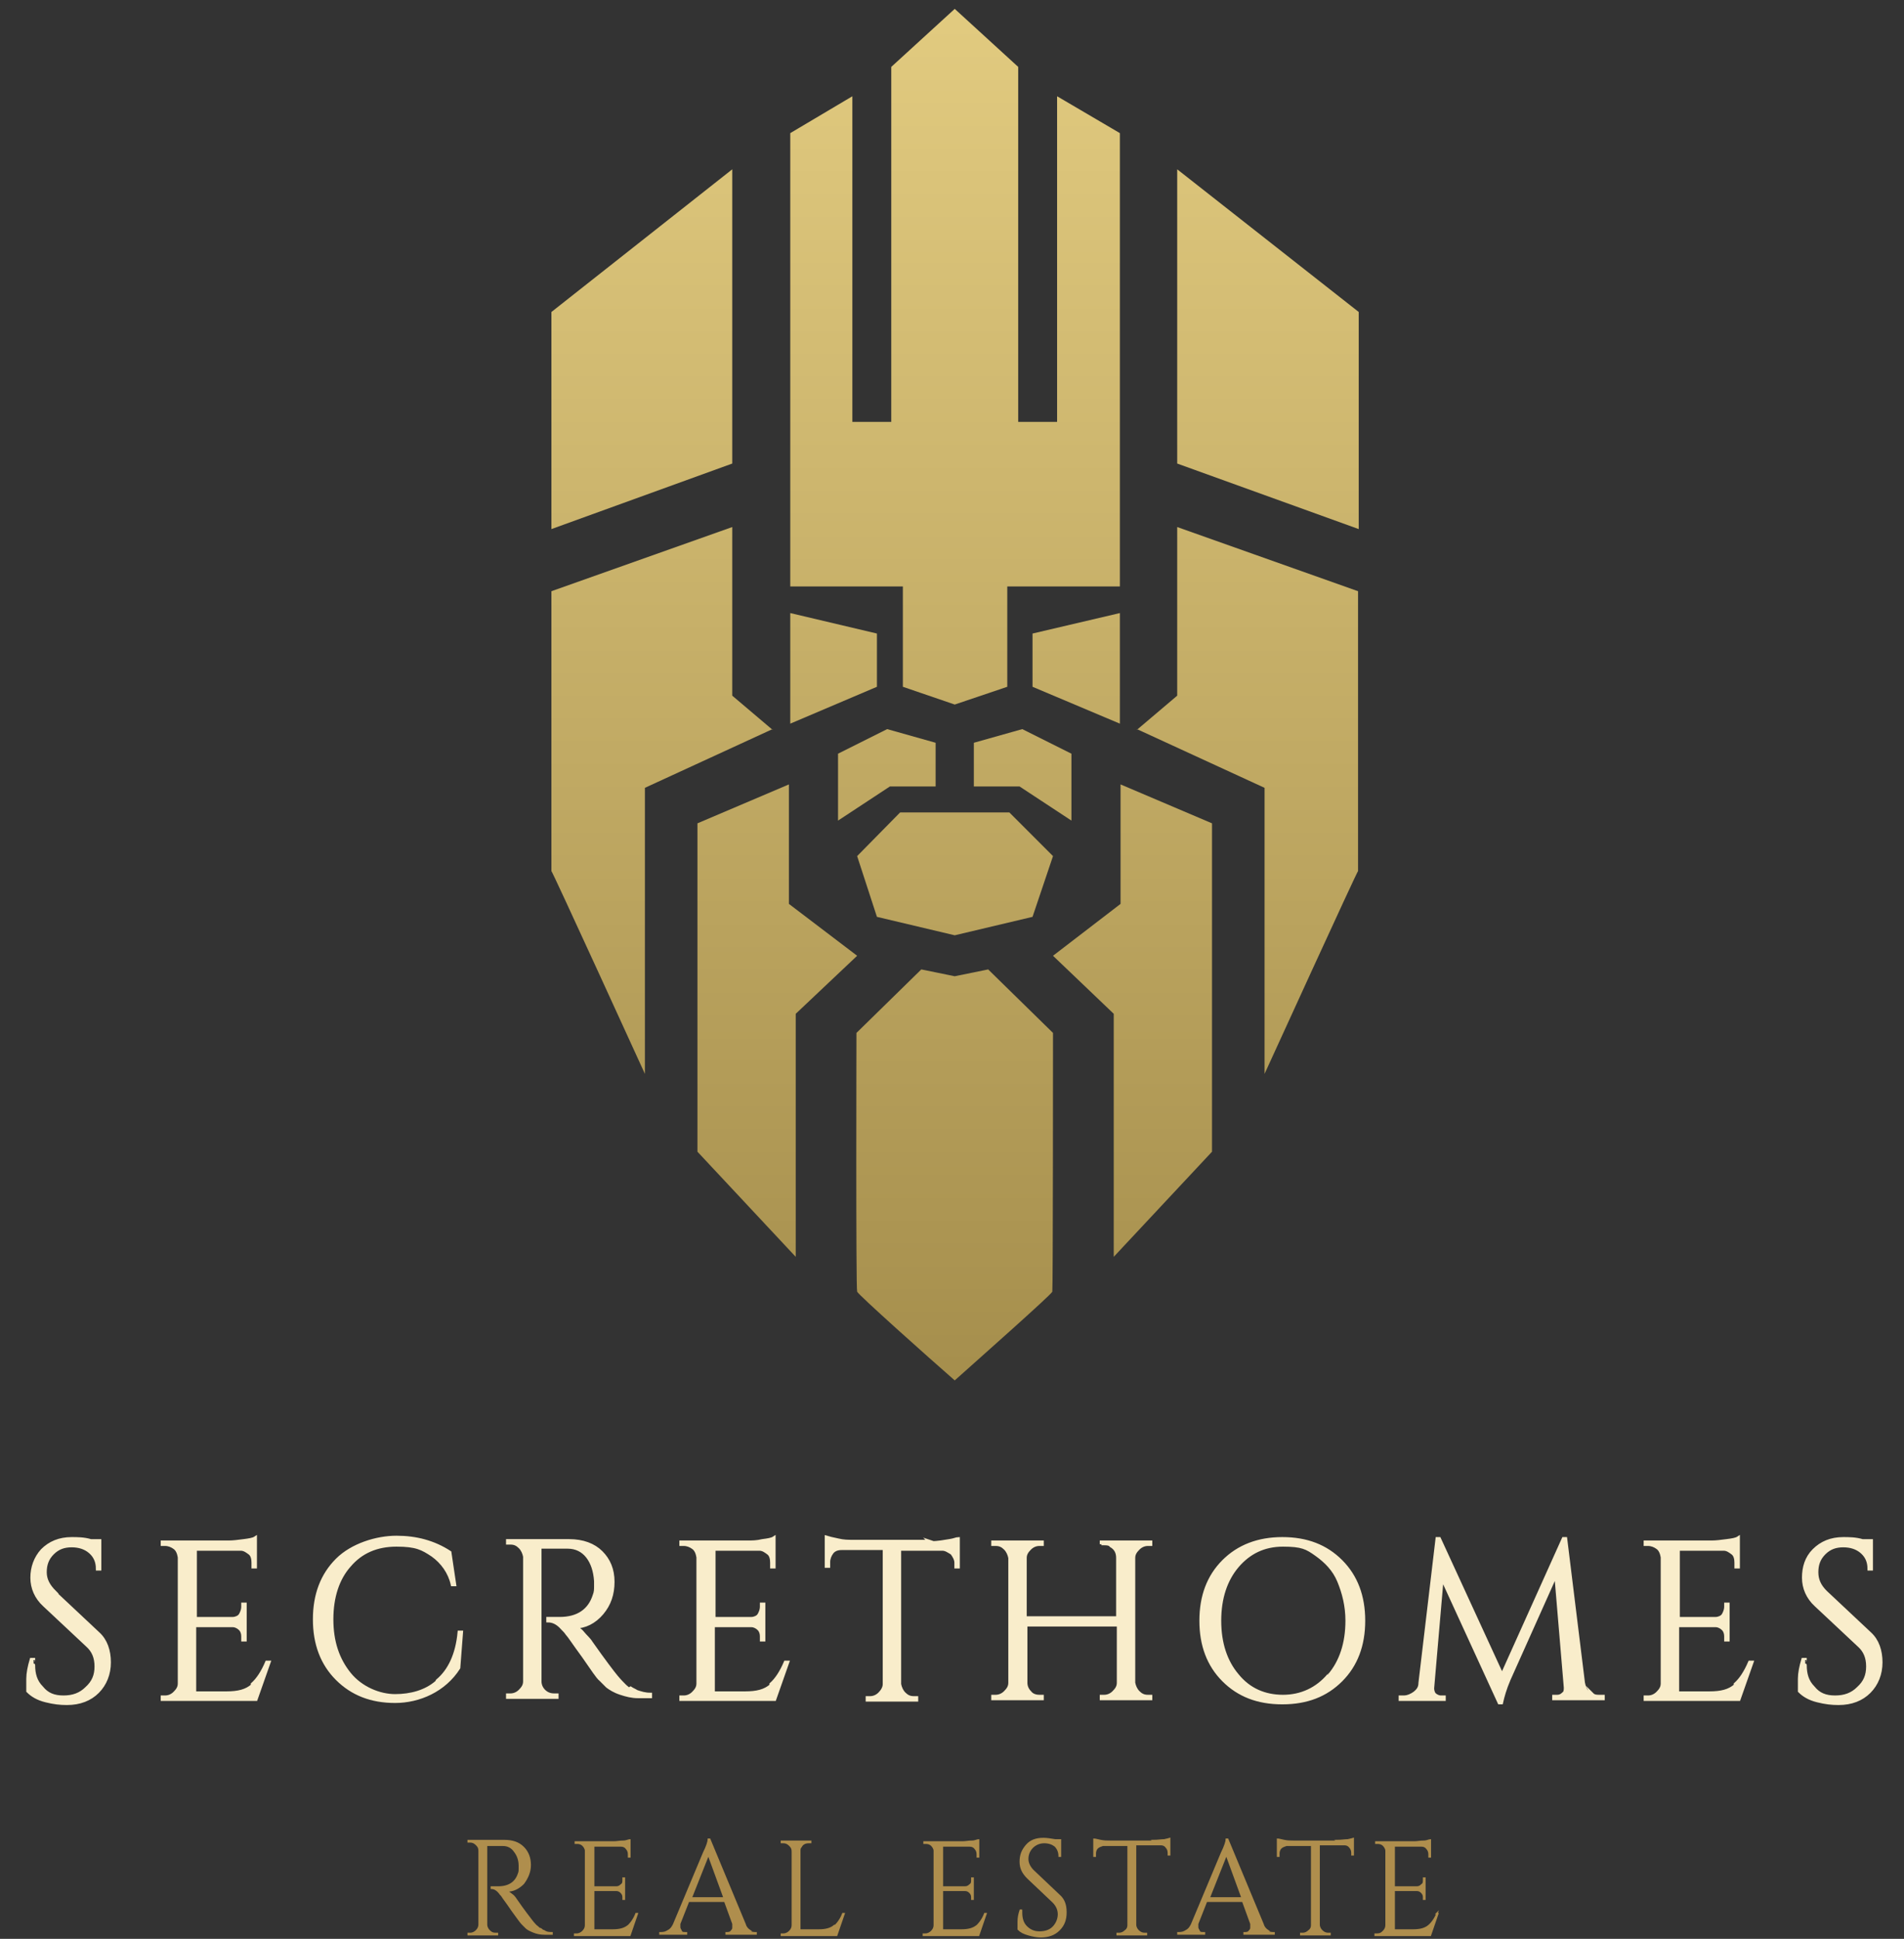 <?xml version="1.0" encoding="UTF-8"?>
<svg id="Ebene_1" xmlns="http://www.w3.org/2000/svg" xmlns:xlink="http://www.w3.org/1999/xlink" version="1.1" viewBox="0 0 279 284">
  <rect x="0" y="0" width="279" height="284" fill="#333333" stroke="none"/>
  <!-- Generator: Adobe Illustrator 29.1.0, SVG Export Plug-In . SVG Version: 2.1.0 Build 142)  -->
  <defs>
    <style>
      .st0 {
        fill: url(#Unbenannter_Verlauf);
      }

      .st1 {
        fill: #f9edcb;
        stroke: #f9edcb;
        stroke-width: .5px;
      }

      .st1, .st2 {
        stroke-miterlimit: 10;
      }

      .st3 {
        fill: url(#Unbenannter_Verlauf_2);
      }

      .st4 {
        fill: url(#Unbenannter_Verlauf_4);
      }

      .st5 {
        fill: url(#Unbenannter_Verlauf_3);
      }

      .st6 {
        fill: url(#Unbenannter_Verlauf_8);
      }

      .st7 {
        fill: url(#Unbenannter_Verlauf_6);
      }

      .st8 {
        fill: url(#Unbenannter_Verlauf_7);
      }

      .st9 {
        fill: url(#Unbenannter_Verlauf_5);
      }

      .st10 {
        fill: url(#Unbenannter_Verlauf_9);
      }

      .st2 {
        fill: #af8e4d;
        stroke: #af8e4d;
        stroke-width: .2px;
      }

      .st11 {
        fill: url(#Unbenannter_Verlauf_12);
      }

      .st12 {
        fill: url(#Unbenannter_Verlauf_13);
      }

      .st13 {
        fill: url(#Unbenannter_Verlauf_10);
      }

      .st14 {
        fill: url(#Unbenannter_Verlauf_11);
      }
    </style>
    <linearGradient id="Unbenannter_Verlauf" data-name="Unbenannter Verlauf" x1="139.9" y1="-125.6" x2="139.9" y2="71.5" gradientTransform="translate(0 129)" gradientUnits="userSpaceOnUse">
      <stop offset="0" stop-color="#e1ca7f"/>
      <stop offset="1" stop-color="#a68f4d"/>
    </linearGradient>
    <linearGradient id="Unbenannter_Verlauf_2" data-name="Unbenannter Verlauf 2" x1="166" y1="-125.6" x2="166" y2="71.5" gradientTransform="translate(0 129)" gradientUnits="userSpaceOnUse">
      <stop offset="0" stop-color="#e1ca7f"/>
      <stop offset="1" stop-color="#a68f4d"/>
    </linearGradient>
    <linearGradient id="Unbenannter_Verlauf_3" data-name="Unbenannter Verlauf 3" x1="113.9" y1="-125.6" x2="113.9" y2="71.5" gradientTransform="translate(0 129)" gradientUnits="userSpaceOnUse">
      <stop offset="0" stop-color="#e1ca7f"/>
      <stop offset="1" stop-color="#a68f4d"/>
    </linearGradient>
    <linearGradient id="Unbenannter_Verlauf_4" data-name="Unbenannter Verlauf 4" x1="182.8" y1="-125.6" x2="182.8" y2="71.5" gradientTransform="translate(0 129)" gradientUnits="userSpaceOnUse">
      <stop offset="0" stop-color="#e1ca7f"/>
      <stop offset="1" stop-color="#a68f4d"/>
    </linearGradient>
    <linearGradient id="Unbenannter_Verlauf_5" data-name="Unbenannter Verlauf 5" x1="97" y1="-125.6" x2="97" y2="71.5" gradientTransform="translate(0 129)" gradientUnits="userSpaceOnUse">
      <stop offset="0" stop-color="#e1ca7f"/>
      <stop offset="1" stop-color="#a68f4d"/>
    </linearGradient>
    <linearGradient id="Unbenannter_Verlauf_6" data-name="Unbenannter Verlauf 6" x1="185.8" y1="-125.6" x2="185.8" y2="71.5" gradientTransform="translate(0 129)" gradientUnits="userSpaceOnUse">
      <stop offset="0" stop-color="#e1ca7f"/>
      <stop offset="1" stop-color="#a68f4d"/>
    </linearGradient>
    <linearGradient id="Unbenannter_Verlauf_7" data-name="Unbenannter Verlauf 7" x1="94.1" y1="-125.6" x2="94.1" y2="71.5" gradientTransform="translate(0 129)" gradientUnits="userSpaceOnUse">
      <stop offset="0" stop-color="#e1ca7f"/>
      <stop offset="1" stop-color="#a68f4d"/>
    </linearGradient>
    <linearGradient id="Unbenannter_Verlauf_8" data-name="Unbenannter Verlauf 8" x1="157.7" y1="-125.6" x2="157.7" y2="71.5" gradientTransform="translate(0 129)" gradientUnits="userSpaceOnUse">
      <stop offset="0" stop-color="#e1ca7f"/>
      <stop offset="1" stop-color="#a68f4d"/>
    </linearGradient>
    <linearGradient id="Unbenannter_Verlauf_9" data-name="Unbenannter Verlauf 9" x1="122.2" y1="-125.6" x2="122.2" y2="71.5" gradientTransform="translate(0 129)" gradientUnits="userSpaceOnUse">
      <stop offset="0" stop-color="#e1ca7f"/>
      <stop offset="1" stop-color="#a68f4d"/>
    </linearGradient>
    <linearGradient id="Unbenannter_Verlauf_10" data-name="Unbenannter Verlauf 10" x1="149.9" y1="-125.6" x2="149.9" y2="71.5" gradientTransform="translate(0 129)" gradientUnits="userSpaceOnUse">
      <stop offset="0" stop-color="#e1ca7f"/>
      <stop offset="1" stop-color="#a68f4d"/>
    </linearGradient>
    <linearGradient id="Unbenannter_Verlauf_11" data-name="Unbenannter Verlauf 11" x1="130" y1="-125.6" x2="130" y2="71.5" gradientTransform="translate(0 129)" gradientUnits="userSpaceOnUse">
      <stop offset="0" stop-color="#e1ca7f"/>
      <stop offset="1" stop-color="#a68f4d"/>
    </linearGradient>
    <linearGradient id="Unbenannter_Verlauf_12" data-name="Unbenannter Verlauf 12" x1="140" y1="-125.6" x2="140" y2="71.5" gradientTransform="translate(0 129)" gradientUnits="userSpaceOnUse">
      <stop offset="0" stop-color="#e1ca7f"/>
      <stop offset="1" stop-color="#a68f4d"/>
    </linearGradient>
    <linearGradient id="Unbenannter_Verlauf_13" data-name="Unbenannter Verlauf 13" x1="140" y1="-125.6" x2="140" y2="71.5" gradientTransform="translate(0 129)" gradientUnits="userSpaceOnUse">
      <stop offset="0" stop-color="#e1ca7f"/>
      <stop offset="1" stop-color="#a68f4d"/>
    </linearGradient>
  </defs>
  <g id="Layer_3">
    <path class="st0" d="M139.9,143l4.9-1,9.5,9.3s0,37.4-.1,37.9c-.1.4-10.5,9.6-14.3,13-3.9-3.4-14.2-12.6-14.3-13-.2-.5-.1-37.9-.1-37.9l9.5-9.3,4.9,1h0Z"/>
    <polygon class="st3" points="154.3 140 163.2 148.5 163.2 184.1 177.6 168.7 177.6 120.6 164.2 114.9 164.2 132.4 154.3 140"/>
    <polygon class="st5" points="125.6 140 116.6 148.5 116.6 184.1 102.2 168.7 102.2 120.6 115.6 114.9 115.6 132.4 125.6 140"/>
    <path class="st4" d="M166.6,106.8l18.7,8.6v41.9s13.7-30,13.7-29.7,0-41,0-41l-26.5-9.4v24.7l-5.9,5h0Z"/>
    <path class="st9" d="M113.2,106.8l-18.7,8.6v41.9s-13.7-30-13.7-29.7,0-41,0-41l26.5-9.4v24.7l5.9,5h0Z"/>
    <polygon class="st7" points="172.5 67.9 199.1 77.5 199.1 45.7 172.5 24.8 172.5 67.9"/>
    <polygon class="st8" points="107.3 67.9 80.8 77.5 80.8 45.7 107.3 24.8 107.3 67.9"/>
    <polygon class="st6" points="151.3 92.8 164.1 89.8 164.1 106 151.3 100.6 151.3 92.8"/>
    <polygon class="st10" points="128.5 92.8 115.8 89.8 115.8 106 128.5 100.6 128.5 92.8"/>
    <polygon class="st13" points="142.7 108.8 149.8 106.8 157 110.4 157 120.2 149.4 115.2 142.7 115.2 142.7 108.8"/>
    <polygon class="st14" points="137.1 108.8 130 106.8 122.8 110.4 122.8 120.2 130.4 115.2 137.1 115.2 137.1 108.8"/>
    <polygon class="st11" points="147.9 119 154.3 125.4 151.3 134.3 139.9 137 128.5 134.3 125.6 125.4 131.9 119 147.9 119"/>
    <polygon class="st12" points="139.9 103.2 147.6 100.6 147.6 85.9 164.1 85.9 164.1 19.5 154.9 14.1 154.9 61.8 149.2 61.8 149.2 9.8 139.9 1.3 130.6 9.8 130.6 61.8 124.9 61.8 124.9 14.1 115.8 19.5 115.8 85.9 132.3 85.9 132.3 100.6 139.9 103.2"/>
  </g>
  <g>
    <path class="st1" d="M8,233.2c-.9-.9-1.4-1.8-1.4-2.9s.3-2,1.1-2.8c.8-.8,1.7-1.1,2.8-1.1s2,.3,2.7.9c.7.6,1.1,1.4,1.1,2.5h.3v-4.1h-1.3c-1-.3-2-.3-2.8-.3-1.8,0-3.2.6-4.3,1.7-1,1.1-1.5,2.5-1.5,4s.6,2.9,1.8,4l6.3,5.9c.9.8,1.3,1.8,1.3,3.1s-.4,2.3-1.4,3.2c-.9.9-2,1.3-3.4,1.3s-2.4-.4-3.2-1.4c-.9-.9-1.2-2-1.2-3.3s0-.5,0-.8h-.3c-.3,1-.5,2-.5,2.8s0,1.4,0,1.8c.6.6,1.4,1.1,2.6,1.4s2.1.4,3.1.4c1.9,0,3.4-.6,4.5-1.7s1.7-2.6,1.7-4.3-.5-3.2-1.6-4.2l-6.5-6.1h0Z"/>
    <path class="st1" d="M37,246.9c-.9.8-2.1,1.1-3.8,1.1h-4.7v-9.9h5.6c.4,0,.8.2,1.1.5.3.3.4.7.4,1.1v.5h.3v-5.2h-.3v.4c0,.4-.2.9-.4,1.2s-.7.5-1.1.5h-5.5v-10.2h6.7c.5,0,.9.3,1.3.6s.5.9.5,1.4v.6h.3v-4.2c-.3.2-.9.3-1.7.4s-1.5.2-2.2.2h-9.7v.3h.4c.5,0,1,.2,1.4.5.4.3.6.8.7,1.4v18.5c0,.6-.3,1-.7,1.4s-.9.6-1.4.6h-.4v.3h13.7l1.9-5.4h-.3c-.6,1.4-1.3,2.5-2.1,3.2Z"/>
    <path class="st1" d="M64,246.4c-1.6,1.4-3.8,2-6.1,2s-5-1.1-6.7-3.2-2.6-4.7-2.6-8,.9-6,2.6-7.9c1.7-2,4-3,6.9-3s3.8.5,5.3,1.5c1.4,1,2.5,2.5,2.9,4.3h.3l-.7-4.7c-2.3-1.5-4.9-2.2-7.8-2.2s-6.5,1.1-8.7,3.3c-2.2,2.2-3.3,5.1-3.3,8.7s1.1,6.5,3.3,8.7c2.2,2.2,5,3.3,8.5,3.3s7.2-1.6,9.3-4.9l.4-5.2h-.3c-.3,3.2-1.4,5.6-3.2,7.1h0Z"/>
    <path class="st1" d="M92.3,247.6c-.3-.3-.5-.4-.8-.7s-.7-.7-1.2-1.3-1.8-2.3-3.7-5c-.3-.5-.8-.9-1.2-1.4s-.9-.8-1.2-.9c1.5,0,2.9-.7,4-2,1.1-1.3,1.6-2.8,1.6-4.6s-.6-3.2-1.7-4.3-2.7-1.7-4.7-1.7h-9v.3h.4c.6,0,1,.2,1.4.6s.6.9.7,1.4v18.3c0,.6-.3,1-.7,1.4s-.9.6-1.4.6h-.4v.3h7.2v-.3h-.4c-.6,0-1.1-.2-1.5-.6s-.6-.9-.6-1.4v-19.7h4.1c1.2,0,2.2.5,2.9,1.4s1.1,2.1,1.2,3.6v.8c0,.4,0,.8-.2,1.3-.7,2.2-2.4,3.4-5.1,3.4h-1.7v.3c.7,0,1.4.3,2.1,1.1.3.3.5.5.7.8.3.3,1,1.4,2.4,3.3,1.4,2,2.1,3.1,2.5,3.4.3.3.7.7,1,1,.4.3,1,.7,1.9,1s1.7.5,2.6.5h1.8v-.3c-.8,0-1.4-.2-2-.4-.3-.2-.6-.3-.9-.5l-.3.2Z"/>
    <path class="st1" d="M113,246.9c-.9.8-2.1,1.1-3.8,1.1h-4.7v-9.9h5.6c.4,0,.8.2,1.1.5.3.3.4.7.4,1.1v.5h.3v-5.2h-.3v.4c0,.4-.2.9-.4,1.2s-.7.5-1.1.5h-5.5v-10.2h6.7c.5,0,.9.3,1.3.6s.5.9.5,1.4v.6h.3v-4.2c-.3.2-.9.3-1.7.4-.8.2-1.5.2-2.2.2h-9.7v.3h.4c.5,0,1,.2,1.4.5.4.3.6.8.7,1.4v18.5c0,.6-.3,1-.7,1.4s-.9.6-1.4.6h-.4v.3h13.7l1.9-5.4h-.3c-.6,1.4-1.3,2.5-2.1,3.2Z"/>
    <path class="st1" d="M136.2,225.8h-11.2c-.7,0-1.4,0-2.2-.2-.9-.2-1.4-.3-1.7-.4v4.2h.3v-.6c0-.5.2-1,.5-1.4s.8-.6,1.4-.6h6.3v19.9c0,.5-.3,1-.7,1.4s-.9.6-1.4.6h-.4v.3h7.2v-.3h-.4c-.6,0-1-.2-1.4-.6s-.6-.9-.7-1.4v-19.8h6.3c.5,0,.9.3,1.4.6.3.4.6.9.6,1.4v.6h.3v-4.1c-.2,0-.6.2-1.3.3s-1.6.3-2.7.3l-.2-.2Z"/>
    <path class="st1" d="M161.4,226.1h.4c.3,0,.8,0,1,.3.7.4,1,1,1,1.8v8.8h-13.6v-8.8c0-.6.3-1,.7-1.4s.9-.6,1.4-.6h.4v-.3h-7.2v.3h.4c.6,0,1,.2,1.4.6s.6.9.7,1.4v18.3c0,.6-.3,1-.7,1.4s-.9.6-1.4.6h-.4v.3h7.2v-.3h-.4c-.6,0-1.1-.2-1.4-.6-.4-.4-.6-.9-.6-1.4v-8.5h13.6v8.5c0,.6-.3,1-.7,1.4s-.9.6-1.4.6h-.4v.3h7.2v-.3h-.4c-.6,0-1-.2-1.4-.6s-.6-.9-.7-1.4v-18.3c0-.6.3-1,.7-1.4s.9-.6,1.4-.6h.4v-.3h-7.2v.3h0Z"/>
    <path class="st1" d="M187.9,225.4c-3.5,0-6.4,1.1-8.6,3.3-2.2,2.2-3.3,5.1-3.3,8.7s1.1,6.5,3.3,8.7,5,3.3,8.6,3.3,6.4-1.1,8.6-3.3c2.2-2.2,3.3-5.1,3.3-8.7s-1.1-6.5-3.3-8.7-5-3.3-8.6-3.3ZM194.7,245.4c-1.7,2-4,3.1-6.7,3.1s-5-1-6.7-3.1c-1.7-2-2.6-4.7-2.6-8s.9-6,2.6-8,3.9-3.1,6.7-3.1,3.5.4,4.9,1.4,2.6,2.2,3.3,3.9,1.2,3.6,1.2,5.8c0,3.3-.9,6-2.6,8h-.2Z"/>
    <path class="st1" d="M233.4,248.4c-.8-.3-1.2-.9-1.4-1.9l-2.6-21.1h-.3l-9,20-9.2-20h-.3l-2.5,21.1c0,.7-.3,1.1-.8,1.5-.4.3-1,.6-1.6.6h-.5v.3h6.4v-.3h-.5c-.3,0-.7-.2-.9-.4s-.3-.6-.3-.9l1.4-16.2,8.4,18.3h.3c.2-.9.5-2,1.1-3.4l6.9-15.4,1.4,16.6c0,.3,0,.7-.3.9-.3.3-.6.4-.9.4h-.5v.3h7.2v-.3h-.5c-.4,0-.8,0-1.1-.3h0Z"/>
    <path class="st1" d="M254.3,246.9c-.9.8-2.1,1.1-3.8,1.1h-4.7v-9.9h5.6c.4,0,.8.2,1.1.5.3.3.4.7.4,1.1v.5h.3v-5.2h-.3v.4c0,.4-.2.9-.4,1.2s-.7.5-1.1.5h-5.5v-10.2h6.7c.5,0,.9.3,1.3.6s.5.9.5,1.4v.6h.3v-4.2c-.3.2-.9.3-1.7.4s-1.5.2-2.2.2h-9.7v.3h.4c.5,0,1,.2,1.4.5.4.3.6.8.7,1.4v18.5c0,.6-.3,1-.7,1.4s-.9.6-1.4.6h-.4v.3h13.7l1.9-5.4h-.3c-.6,1.4-1.3,2.5-2.1,3.2h0Z"/>
    <path class="st1" d="M274,239.3l-6.5-6.1c-.9-.9-1.3-1.8-1.3-2.9s.3-2,1.1-2.8c.8-.8,1.7-1.1,2.8-1.1s2,.3,2.7.9c.7.6,1.1,1.4,1.1,2.5h.3v-4.1h-1.3c-1-.3-2-.3-2.8-.3-1.8,0-3.2.6-4.3,1.7s-1.5,2.5-1.5,4,.6,2.9,1.8,4l6.3,5.9c.9.8,1.3,1.8,1.3,3.1s-.4,2.3-1.4,3.2c-.9.9-2,1.3-3.4,1.3s-2.4-.4-3.2-1.4c-.9-.9-1.2-2-1.2-3.3s0-.5,0-.8h-.3c-.3,1-.5,2-.5,2.8s0,1.4,0,1.8c.6.6,1.4,1.1,2.6,1.4s2.1.4,3.1.4c1.9,0,3.4-.6,4.5-1.7s1.7-2.6,1.7-4.3-.5-3.2-1.6-4.2h0Z"/>
  </g>
  <g>
    <path class="st2" d="M79.1,282.5c-.2-.1-.3-.3-.5-.4-.1-.1-.4-.4-.7-.8-.3-.4-1.1-1.4-2.2-3-.2-.3-.4-.6-.7-.8s-.5-.4-.7-.5c.9,0,1.7-.4,2.4-1.1.6-.8,1-1.7,1-2.7s-.3-1.9-1-2.6c-.7-.7-1.6-1-2.8-1h-5.3v.2h.3c.3,0,.6.1.9.4s.4.5.4.9v10.8c0,.3-.1.6-.4.9-.2.2-.5.4-.9.4h-.3v.2h4.3v-.2h-.3c-.4,0-.6-.1-.9-.4-.2-.2-.4-.5-.4-.9v-11.6h1.2c.5,0,.9,0,1.2,0,.7,0,1.3.3,1.7.9.4.5.7,1.2.7,2.1v.4c0,.2,0,.5-.1.7-.4,1.3-1.4,2-3,2-.2,0-.5,0-.6,0s-.3,0-.4,0v.2c.4,0,.8.2,1.2.7.1.2.3.3.4.5.1.2.6.8,1.4,2,.8,1.1,1.3,1.8,1.5,2,.2.2.4.4.6.6s.6.4,1.1.6c.5.2,1,.3,1.6.3h1.1v-.2c-.4,0-.8,0-1.2-.3-.2,0-.3-.2-.5-.3Z"/>
    <path class="st2" d="M92,282.1c-.5.4-1.2.6-2.2.6h-2.8v-5.8h3.3c.3,0,.5.1.7.3.2.2.3.4.3.7v.3h.2v-3.1h-.2v.3c0,.3,0,.5-.3.7-.2.2-.4.3-.7.3h-3.3v-6h4c.3,0,.6.1.8.4.2.2.3.5.3.8v.4h.2v-2.5c-.2,0-.5.2-1,.2-.5,0-.9.1-1.3.1h-5.7v.2h.3c.3,0,.6.1.8.3.2.2.4.5.4.8v10.9c0,.3-.1.6-.4.9-.2.2-.5.4-.9.4h-.3v.2h8.1l1.1-3.2h-.2c-.3.8-.8,1.5-1.3,1.9Z"/>
    <path class="st2" d="M109.9,282.8c-.3-.2-.6-.5-.7-.9l-5.2-12.5h-.2c0,.3-.2,1-.7,2l-4.4,10.5c-.2.4-.4.7-.8.9-.3.2-.6.3-1,.3h-.2v.2h3.9v-.2h-.2c-.3,0-.5,0-.6-.3-.1-.2-.2-.3-.2-.5s0-.3,0-.5l1.3-3.3h5.3l1.2,3.3c0,.2,0,.3,0,.5s0,.3-.2.5c-.1.2-.3.3-.6.3h-.2v.2h4.4v-.2h-.2c-.3,0-.7-.1-1-.3ZM101.3,278l2.5-6.3,2.3,6.3h-4.8Z"/>
    <path class="st2" d="M122.2,282.1c-.5.4-1.2.6-2.2.6h-2.8v-11.6c0-.2,0-.4.2-.6.2-.4.6-.6,1.1-.6h.3v-.2h-4.3v.2h.3c.3,0,.6.1.9.4s.4.5.4.9v10.8c0,.3-.1.6-.4.9-.2.2-.5.4-.9.4h-.3v.2h8.1l1.1-3.2h-.2c-.3.8-.8,1.5-1.3,1.9Z"/>
    <path class="st2" d="M143.1,282.1c-.5.4-1.2.6-2.2.6h-2.8v-5.8h3.3c.3,0,.5.1.7.3.2.2.3.4.3.7v.3h.2v-3.1h-.2v.3c0,.3,0,.5-.3.7-.2.2-.4.3-.7.3h-3.3v-6h4c.3,0,.6.1.8.4.2.2.3.5.3.8v.4h.2v-2.5c-.2,0-.5.2-1,.2s-.9.1-1.3.1h-5.7v.2h.3c.3,0,.6.1.8.3.2.2.4.5.4.8v10.9c0,.3-.1.6-.4.9-.2.2-.5.4-.9.4h-.3v.2h8.1l1.1-3.2h-.2c-.3.8-.8,1.5-1.3,1.9Z"/>
    <path class="st2" d="M151.4,274c-.5-.5-.8-1.1-.8-1.7s.2-1.2.7-1.7c.4-.4,1-.7,1.7-.7s1.2.2,1.6.5c.4.4.6.9.6,1.5h.2v-2.4h-.8c-.6-.1-1.2-.2-1.7-.2-1.1,0-1.9.3-2.5,1-.6.7-.9,1.4-.9,2.4s.4,1.7,1.1,2.4l3.7,3.5c.5.5.8,1.1.8,1.8s-.3,1.4-.8,1.9c-.5.5-1.2.7-2,.7s-1.4-.3-1.9-.8c-.5-.5-.7-1.2-.7-2s0-.3,0-.4h-.2c-.2.6-.3,1.1-.3,1.7s0,.9,0,1.1c.4.4.8.6,1.5.8s1.3.3,1.8.3c1.1,0,2-.3,2.7-1,.7-.7,1-1.5,1-2.6s-.3-1.9-1-2.5l-3.8-3.6Z"/>
    <path class="st2" d="M169.2,269.7h-6.6c-.4,0-.8,0-1.3-.1s-.8-.2-1-.2v2.5h.2v-.4c0-.3.1-.6.3-.8s.5-.3.8-.4h3.7v11.7c0,.3-.1.6-.4.8-.2.2-.5.4-.9.4h-.3v.2h4.3v-.2h-.3c-.3,0-.6-.1-.9-.4-.2-.2-.4-.5-.4-.9v-11.7h3.7c.3,0,.6.1.8.4.2.2.3.5.3.8v.3h.2s0-2.4,0-2.4c0,0-.3.1-.8.2-.4,0-1,.1-1.6.1Z"/>
    <path class="st2" d="M185.8,282.8c-.3-.2-.6-.5-.7-.9l-5.2-12.5h-.2c0,.3-.2,1-.7,2l-4.4,10.5c-.2.4-.4.7-.8.9-.3.2-.6.3-1,.3h-.2v.2h3.9v-.2h-.2c-.3,0-.5,0-.6-.3-.1-.2-.2-.3-.2-.5s0-.3,0-.5l1.3-3.3h5.3l1.2,3.3c0,.2,0,.3,0,.5s0,.3-.2.5c-.1.2-.3.3-.6.3h-.2v.2h4.4v-.2h-.2c-.3,0-.7-.1-1-.3ZM177.2,278l2.5-6.3,2.3,6.3h-4.8Z"/>
    <path class="st2" d="M196.1,269.7h-6.6c-.4,0-.8,0-1.3-.1s-.8-.2-1-.2v2.5h.2v-.4c0-.3.1-.6.3-.8s.5-.3.8-.4h3.7v11.7c0,.3-.1.6-.4.8-.2.2-.5.4-.9.4h-.3v.2h4.3v-.2h-.3c-.3,0-.6-.1-.9-.4-.2-.2-.4-.5-.4-.9v-11.7h3.7c.3,0,.6.1.8.4.2.2.3.5.3.8v.3h.2s0-2.4,0-2.4c0,0-.3.1-.8.2-.4,0-1,.1-1.6.1Z"/>
    <path class="st2" d="M210.6,280.2c-.3.8-.8,1.5-1.3,1.9-.5.4-1.2.6-2.2.6h-2.8v-5.8h3.3c.3,0,.5.1.7.3.2.2.3.4.3.7v.3h.2v-3.1h-.2v.3c0,.3,0,.5-.3.7-.2.2-.4.3-.7.3h-3.3v-6h4c.3,0,.6.1.8.4.2.2.3.5.3.8v.4h.2v-2.5c-.2,0-.5.2-1,.2s-.9.1-1.3.1h-5.7v.2h.3c.3,0,.6.1.8.3.2.2.4.5.4.8v10.9c0,.3-.1.6-.4.9s-.5.4-.9.4h-.3v.2h8.1l1.1-3.2h-.2Z"/>
  </g>
</svg>
